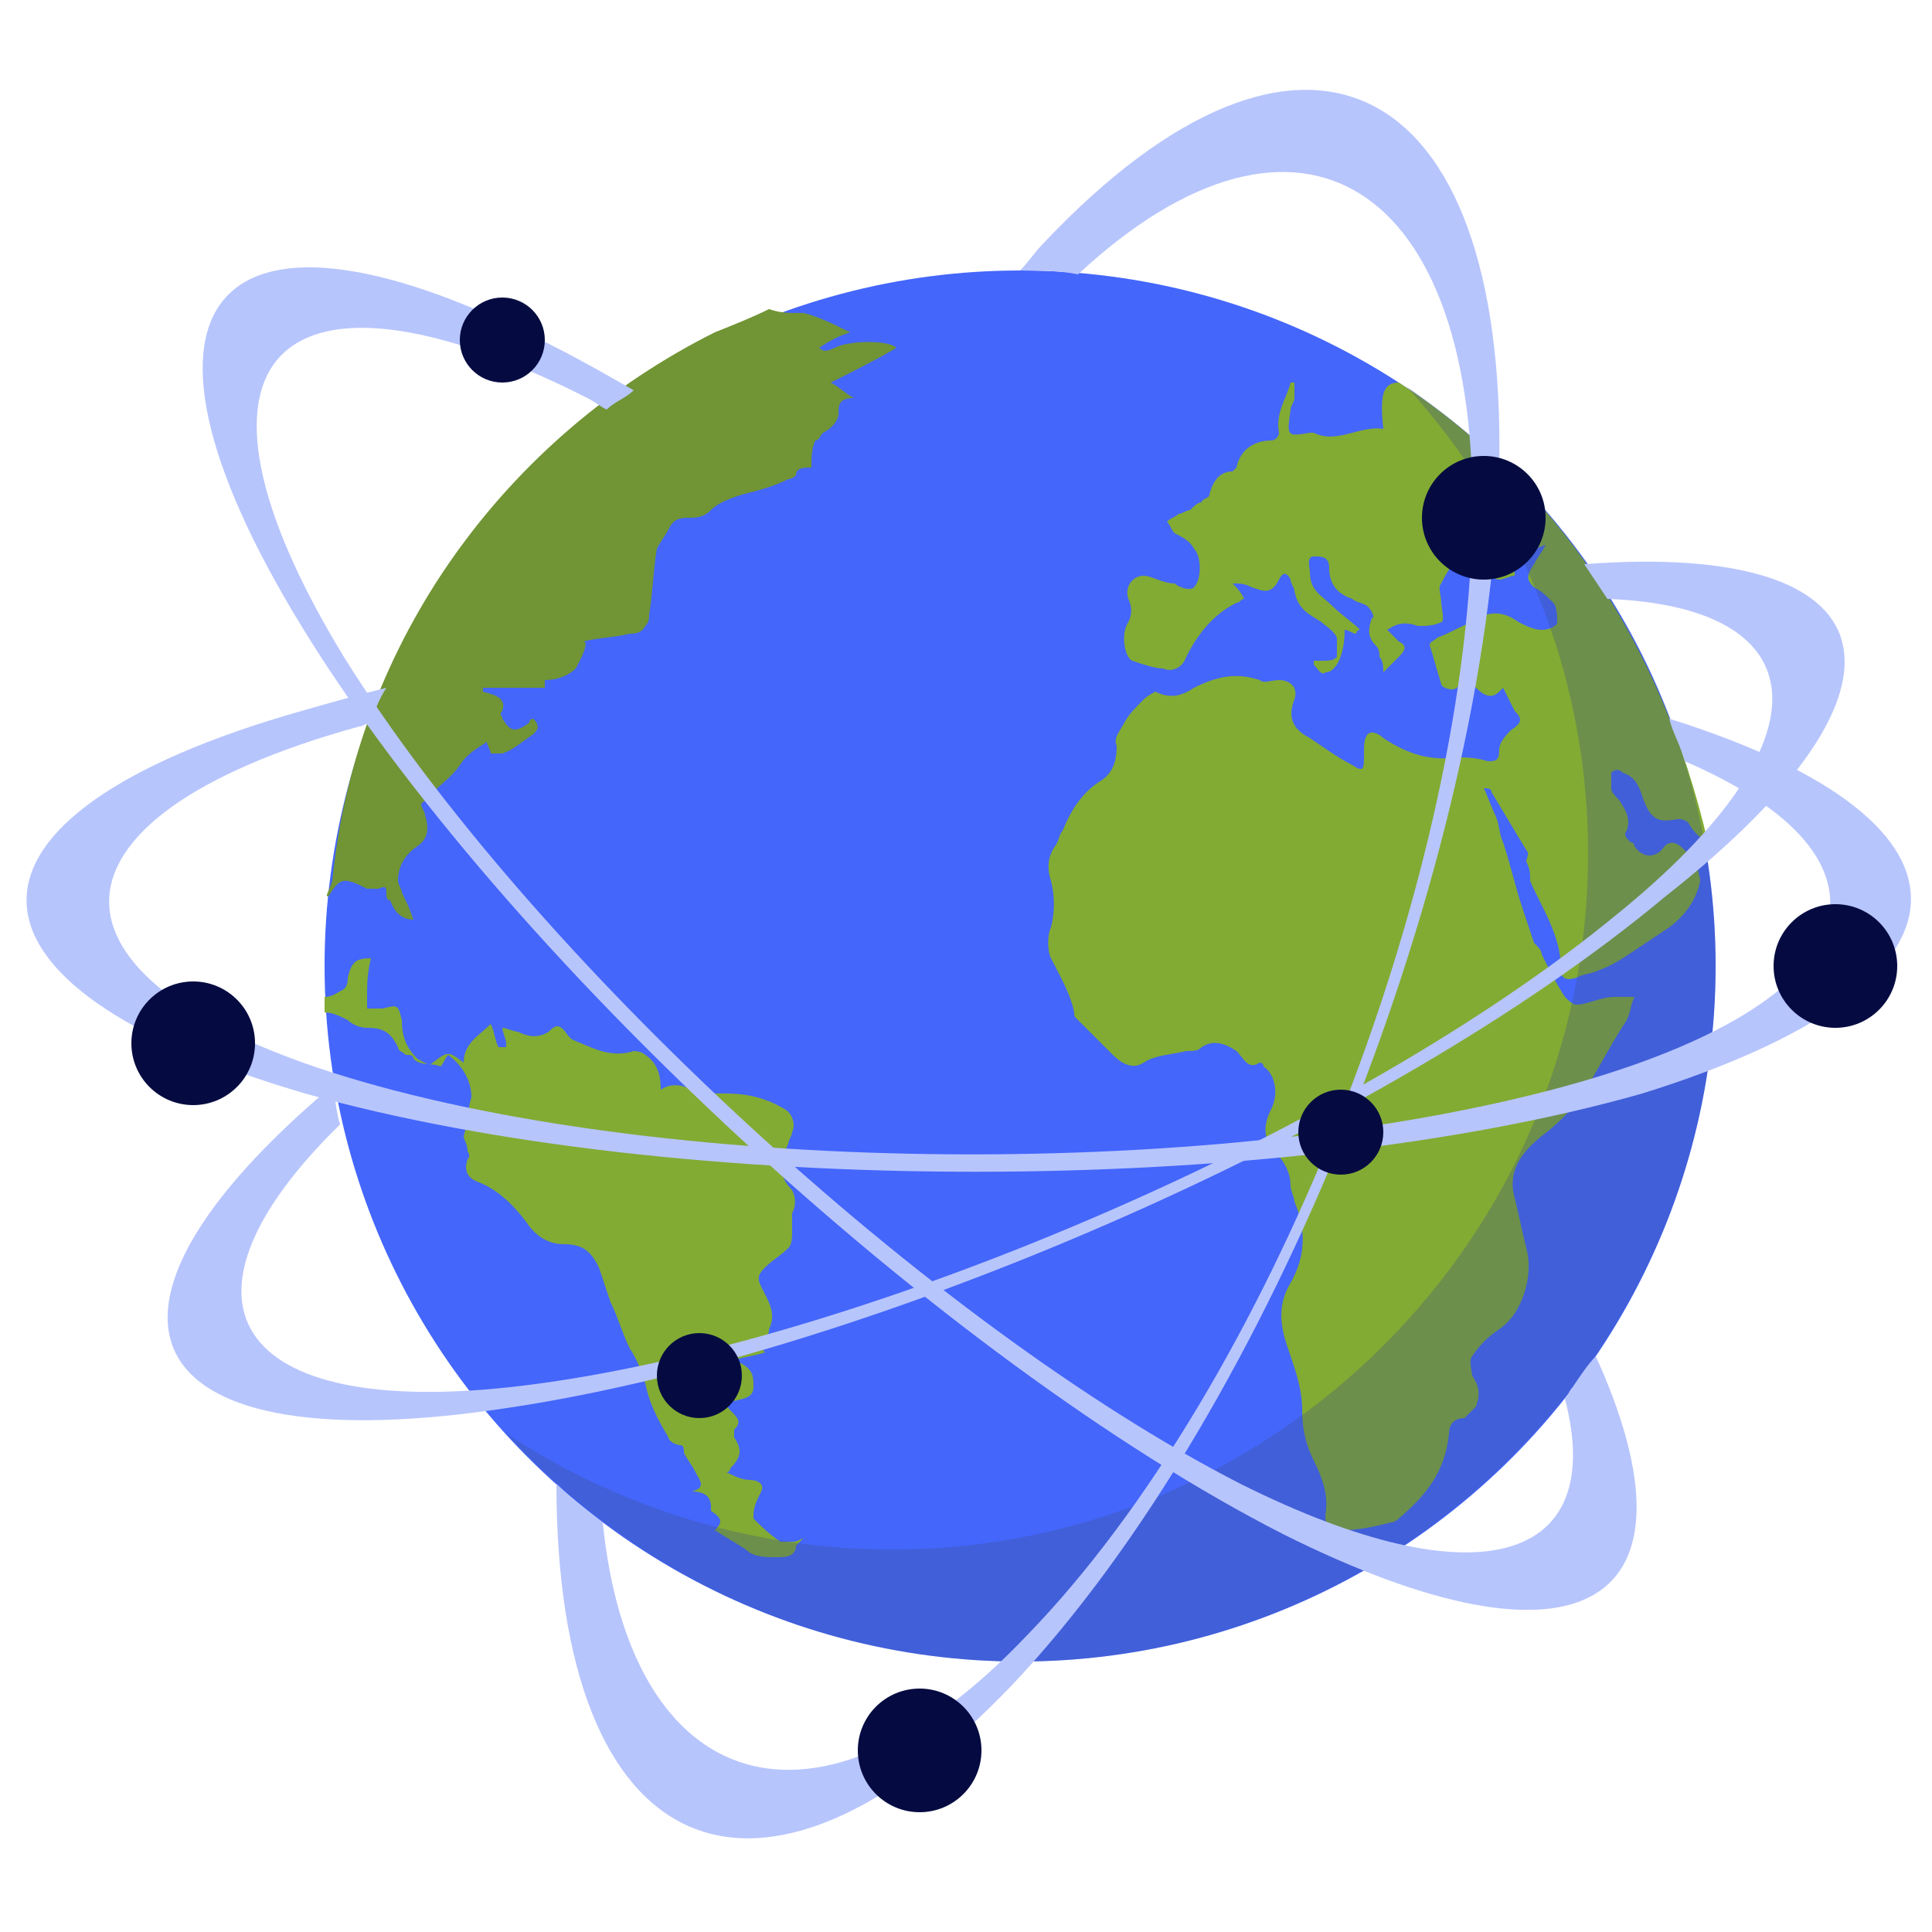 <?xml version="1.0" encoding="utf-8"?>
<!-- Generator: Adobe Illustrator 23.0.5, SVG Export Plug-In . SVG Version: 6.00 Build 0)  -->
<svg version="1.1" id="Layer_1" xmlns="http://www.w3.org/2000/svg" xmlns:xlink="http://www.w3.org/1999/xlink" x="0px" y="0px"
	 viewBox="0 0 50 50" style="enable-background:new 0 0 50 50;" xml:space="preserve">
<style type="text/css">
	.st0{fill:#4466FB;}
	.st1{fill:#82AB33;}
	.st2{opacity:0.3;}
	.st3{fill:#384E85;}
	.st4{fill:#719435;}
	.st5{fill:#B7C5FD;}
	.st6{fill:#050B41;}
</style>
<g>
	<g>
		<g>
			<circle class="st0" cx="26.4" cy="25" r="18"/>
			<path class="st1" d="M36.2,9.9c-0.4,0-0.5,0.3-0.4,1.2c-0.6-0.1-1.2,0.4-1.8,0.1c0,0-0.1,0-0.1,0c-0.6,0.1-0.6,0.1-0.5-0.6
				c0-0.1,0.1-0.2,0.1-0.3c0-0.1,0-0.3,0-0.4l-0.1,0c-0.1,0.4-0.4,0.8-0.3,1.3c0,0.1-0.1,0.2-0.2,0.2c-0.4,0-0.8,0.2-0.9,0.7
				c0,0-0.1,0.1-0.1,0.1c-0.3,0-0.5,0.2-0.6,0.6c0,0.1-0.2,0.1-0.2,0.2c-0.1,0-0.2,0.1-0.3,0.2c-0.1,0-0.2,0.1-0.3,0.1
				c-0.1,0.1-0.2,0.1-0.3,0.2c0.1,0.1,0.1,0.2,0.2,0.3c0.2,0.1,0.4,0.2,0.5,0.4c0.2,0.2,0.2,0.8,0,1c-0.1,0.1-0.4,0-0.5-0.1
				c-0.3,0-0.6-0.2-0.8-0.2c-0.3,0-0.5,0.3-0.4,0.6c0.1,0.2,0.1,0.4,0,0.6c-0.2,0.3-0.1,0.9,0.1,1c0.3,0.1,0.6,0.2,0.8,0.2
				c0.2,0.1,0.5,0,0.6-0.3c0.3-0.6,0.7-1.1,1.3-1.4c0.1,0,0.1-0.1,0.2-0.1c-0.1-0.2-0.2-0.3-0.3-0.4c0.2,0,0.3,0,0.5,0.1
				c0.3,0.1,0.5,0.2,0.7-0.2c0.1-0.2,0.2-0.2,0.3,0c0,0.1,0.1,0.2,0.1,0.3c0.1,0.5,0.4,0.6,0.7,0.8c0.1,0.1,0.3,0.2,0.4,0.4
				c0,0.1,0,0.4,0,0.5c-0.1,0.1-0.2,0.1-0.4,0.1l-0.2,0c0,0,0,0.1,0,0.1c0.1,0.1,0.2,0.3,0.3,0.2c0.3,0,0.5-0.5,0.5-1.1
				c0.1,0,0.2,0.1,0.3,0.1c0,0,0-0.1,0.1-0.1c-0.2-0.2-0.5-0.4-0.7-0.6c-0.3-0.3-0.6-0.4-0.6-0.9c0-0.1-0.1-0.4,0.1-0.4
				c0.2,0,0.4,0,0.4,0.3c0,0.5,0.3,0.7,0.6,0.8c0.1,0.1,0.3,0.1,0.4,0.2c0.1,0.1,0.2,0.3,0.1,0.3c-0.1,0.3-0.1,0.5,0.1,0.7
				c0.1,0.1,0.1,0.2,0.1,0.3c0.1,0.1,0.1,0.3,0.1,0.4c0.1-0.1,0.2-0.2,0.3-0.3c0,0,0.1-0.1,0.1-0.1c0.2-0.2,0.2-0.3,0-0.4
				c-0.1-0.1-0.2-0.2-0.3-0.3c0.3-0.2,0.5-0.2,0.8-0.1c0.2,0,0.4,0,0.6-0.1c0.1,0,0-0.4,0-0.5c0-0.2-0.1-0.4,0-0.5
				c0.1-0.2,0.2-0.4,0.4-0.6c0.1-0.2,0.3-0.3,0.4-0.3c0.2,0.1,0.3,0.3,0.4,0.5c0.1,0.1,0.1,0.3,0.3,0.3c0.1,0,0.3-0.1,0.4-0.1
				c0-0.1,0-0.1,0-0.1c-0.2-0.1-0.3-0.1-0.5-0.2l0-0.1c0.4-0.1,0.8-0.2,1.3-0.4c-0.1,0.2-0.2,0.3-0.3,0.5c-0.2,0.3-0.2,0.4,0,0.6
				c0.2,0.1,0.3,0.2,0.5,0.4c0.1,0.1,0.1,0.4,0.1,0.5c0,0.1-0.2,0.2-0.4,0.2c-0.2,0-0.4-0.1-0.6-0.2c-0.4-0.3-0.8-0.3-1.2,0
				c-0.3,0.1-0.6,0.3-0.9,0.4c-0.1,0.1-0.2,0.1-0.2,0.2c0.1,0.3,0.2,0.7,0.3,1c0,0.1,0.3,0.2,0.4,0.1c0.2-0.2,0.3-0.1,0.5,0
				c0.2,0.2,0.4,0.3,0.6,0.1c0.1-0.1,0.1-0.1,0.1-0.1c0.1,0.2,0.2,0.4,0.3,0.6c0.2,0.2,0.2,0.3-0.1,0.5c-0.1,0.1-0.3,0.3-0.3,0.5
				c0,0.3-0.1,0.3-0.3,0.3c-0.3-0.1-0.6-0.1-0.8-0.1c-0.7,0.1-1.3-0.1-1.9-0.5c-0.1-0.1-0.3-0.2-0.4-0.1c-0.1,0.1-0.1,0.3-0.1,0.5
				c0,0.4,0,0.5-0.3,0.3c-0.4-0.2-0.8-0.5-1.1-0.7c-0.4-0.2-0.6-0.5-0.4-1c0.1-0.3-0.1-0.5-0.4-0.5c-0.2,0-0.4,0.1-0.5,0
				c-0.6-0.2-1.1-0.1-1.7,0.2c-0.3,0.2-0.6,0.3-1,0.1c0,0-0.2,0.1-0.3,0.2c-0.2,0.2-0.4,0.4-0.5,0.6c-0.1,0.2-0.3,0.4-0.2,0.6
				c0,0.4-0.1,0.7-0.4,0.9c-0.5,0.3-0.8,0.8-1,1.3c-0.1,0.1-0.1,0.3-0.2,0.4c-0.2,0.3-0.2,0.6-0.1,0.9c0.1,0.4,0.1,0.8,0,1.2
				c-0.1,0.2-0.1,0.6,0,0.8c0.2,0.4,0.5,0.9,0.6,1.4c0,0.1,0,0.1,0.1,0.2c0.3,0.3,0.6,0.6,0.9,0.9c0.2,0.2,0.5,0.4,0.8,0.2
				c0.3-0.2,0.7-0.2,1.1-0.3c0.2,0,0.3,0,0.4-0.1c0.3-0.2,0.6-0.1,0.9,0.1c0.2,0.2,0.3,0.5,0.6,0.3c0,0,0.1,0,0.1,0.1
				c0.3,0.2,0.4,0.7,0.2,1.1c-0.2,0.4-0.2,0.7,0,1c0.3,0.3,0.5,0.6,0.5,1c0,0.1,0.1,0.3,0.1,0.4c0.3,0.7,0.3,1.4-0.1,2.1
				c-0.3,0.5-0.3,1-0.1,1.6c0.2,0.6,0.4,1.1,0.4,1.7c0,0.5,0.1,0.9,0.3,1.3c0.2,0.4,0.4,0.9,0.3,1.4c0,0.4,0.1,0.5,0.4,0.4
				c0.5,0,0.9-0.1,1.3-0.2c0.1,0,0.2-0.1,0.2-0.1c0.7-0.6,1.2-1.2,1.3-2.2c0-0.3,0.2-0.4,0.4-0.4c0.1-0.1,0.2-0.2,0.3-0.3
				c0.1-0.3,0.1-0.5-0.1-0.8c0-0.1-0.1-0.4,0-0.5c0.2-0.3,0.4-0.5,0.7-0.7c0.6-0.4,0.9-1.4,0.7-2.1c-0.1-0.4-0.2-0.9-0.3-1.3
				c-0.2-0.7,0.2-1.2,0.7-1.6c0.4-0.3,0.7-0.6,1-1c0.4-0.6,0.8-1.4,1.2-2c0.1-0.2,0.1-0.4,0.2-0.6c-0.2,0-0.4,0-0.5,0
				c-0.4,0-0.7,0.2-1,0.2c-0.1,0-0.2-0.1-0.3-0.2c-0.2-0.3-0.4-0.7-0.6-1.1c0-0.1-0.1-0.2-0.2-0.3c-0.1-0.3-0.2-0.6-0.3-0.9
				c-0.2-0.6-0.3-1.1-0.5-1.7c-0.1-0.2-0.1-0.5-0.2-0.7c-0.1-0.2-0.2-0.5-0.3-0.7c0.1,0,0.2,0,0.2,0.1c0.3,0.5,0.6,1,0.9,1.5
				c0.1,0.1,0,0.2,0,0.3c0.1,0.2,0.1,0.3,0.1,0.5c0.3,0.7,0.8,1.4,0.8,2.3c0,0.2,0.1,0.3,0.4,0.2c0.2-0.1,0.4-0.1,0.6-0.2
				c0.3-0.1,0.6-0.3,0.9-0.5c0.3-0.2,0.6-0.4,0.9-0.6c0.4-0.3,0.7-0.7,0.8-1.2c0-0.1-0.1-0.4-0.1-0.5c-0.1-0.1-0.2-0.2-0.3-0.3
				c-0.2-0.2-0.4-0.3-0.6,0c-0.2,0.2-0.5,0.2-0.7-0.1c0-0.1-0.1-0.1-0.1-0.1c-0.1-0.1-0.2-0.2-0.1-0.3c0.1-0.3,0-0.5-0.2-0.8
				c-0.1-0.1-0.2-0.2-0.2-0.3c0-0.1,0-0.3,0-0.4c0.1-0.1,0.2-0.1,0.3,0c0.3,0.1,0.4,0.3,0.5,0.6c0.2,0.6,0.4,0.7,0.9,0.6
				c0.1,0,0.2,0,0.3,0.1c0.1,0.2,0.3,0.4,0.5,0.5C43,16.6,40.2,12.5,36.2,9.9z"/>
			<g>
				<g>
					<path class="st1" d="M9.5,26.6c0.4,0,0.6,0.1,0.8,0.5c0,0.1,0.1,0.1,0.2,0.2c0.1,0,0.2,0,0.2,0.1c0.2,0.2,0.5,0.1,0.7,0.2
						c0.1-0.1,0.1-0.2,0.2-0.3c0.4,0.3,0.6,0.7,0.6,1.1c-0.1,0.3-0.1,0.7-0.2,1c0,0.1,0.1,0.2,0.1,0.4c0,0,0.1,0.1,0,0.2
						c-0.1,0.3,0,0.5,0.3,0.6c0.5,0.2,0.9,0.6,1.2,1c0.2,0.3,0.5,0.6,1,0.6c0.5,0,0.7,0.2,0.9,0.6c0.1,0.3,0.2,0.6,0.3,0.9
						c0.2,0.4,0.3,0.8,0.5,1.2c0.2,0.3,0.3,0.6,0.4,0.9c0.1,0.5,0.3,0.9,0.6,1.4c0,0.1,0.2,0.2,0.3,0.2c0.1,0,0.1,0.1,0.1,0.2
						c0.1,0.2,0.2,0.3,0.3,0.5c0.1,0.2,0.3,0.4-0.1,0.5c0.3,0,0.5,0.1,0.5,0.4c0,0,0,0,0,0.1c0.3,0.2,0.3,0.3,0.1,0.5
						c0.3,0.2,0.5,0.3,0.8,0.5c0.2,0.2,0.5,0.2,0.8,0.2c0.2,0,0.5,0,0.5-0.3c0,0,0.1-0.1,0.1-0.1c0.1-0.1,0.1-0.1,0.2-0.1
						c-0.2,0-0.2,0.1-0.4,0.1c-0.1,0-0.2,0-0.3,0c-0.3-0.2-0.5-0.4-0.7-0.6c0,0,0-0.1,0-0.1c0-0.2,0.1-0.4,0.2-0.6
						c0.1-0.2-0.1-0.3-0.3-0.3c-0.2,0-0.4-0.1-0.6-0.2c0.1,0,0.1-0.1,0.1-0.1c0.3-0.3,0.3-0.5,0.1-0.8c0-0.1,0-0.2,0-0.2
						c0.2-0.2,0.1-0.3-0.1-0.5c0,0-0.1-0.1-0.1-0.2c0.4-0.1,0.7-0.1,0.7-0.4c0-0.3,0-0.5-0.5-0.7c0.3-0.1,0.5-0.1,0.8-0.2
						c-0.2-0.2-0.2-0.3,0-0.4c0.1-0.1,0.1-0.1,0.1-0.2c0.2-0.4,0-0.7-0.2-1.1c-0.1-0.2-0.1-0.3,0.1-0.5c0.2-0.2,0.4-0.3,0.6-0.5
						c0.1-0.1,0.1-0.3,0.1-0.4c0-0.2,0-0.4,0-0.5c0.1-0.2,0.1-0.4,0-0.6c-0.4-0.4-0.3-0.8-0.1-1.2c0-0.1,0.1-0.2,0.1-0.3
						c0.1-0.2,0-0.5-0.2-0.6c-0.5-0.3-1-0.4-1.5-0.4c-0.3,0-0.6,0-0.9-0.1c-0.2-0.1-0.5-0.2-0.8,0c0-0.4-0.1-0.7-0.4-0.9
						c-0.1-0.1-0.3-0.1-0.3-0.1c-0.6,0.2-1.1-0.1-1.6-0.3c0,0-0.1-0.1-0.1-0.1c-0.2-0.3-0.3-0.3-0.5-0.1c-0.3,0.2-0.6,0.1-0.8,0
						c-0.1,0-0.3-0.1-0.4-0.1c0,0.1,0.1,0.3,0.1,0.4c0,0,0,0,0,0.1c-0.1,0-0.1,0-0.2,0c-0.1-0.2-0.1-0.4-0.2-0.6
						c-0.3,0.3-0.7,0.5-0.7,1c-0.4-0.3-0.4-0.3-0.8,0c-0.1,0.1-0.2,0-0.4-0.1c-0.3-0.3-0.4-0.6-0.4-1c-0.1-0.4-0.1-0.4-0.5-0.3
						c-0.1,0-0.1,0-0.1,0c-0.1,0-0.2,0-0.3,0c0-0.1,0-0.2,0-0.3c0-0.3,0-0.6,0.1-1c-0.4,0-0.5,0.1-0.6,0.5c0,0.1,0,0.2-0.1,0.3
						c-0.2,0.1-0.3,0.2-0.5,0.2c0,0.1,0,0.3,0,0.4c0.2,0,0.4,0.1,0.6,0.2C9.1,26.5,9.3,26.6,9.5,26.6z"/>
				</g>
			</g>
			<g class="st2">
				<path class="st3" d="M36.4,10c2.9,3.2,4.7,7.4,4.7,12.1c0,9.9-8.1,18-18,18c-3.7,0-7.1-1.1-10-3c3.3,3.6,8,5.9,13.3,5.9
					c9.9,0,18-8.1,18-18C44.4,18.8,41.2,13.3,36.4,10z"/>
			</g>
			<g>
				<g>
					<path class="st4" d="M8.5,23.2c0.3-0.5,0.4-0.5,1-0.2c0.1,0,0.2,0,0.3,0c0.2-0.1,0.2,0,0.2,0.1c0,0.1,0,0.2,0.1,0.2
						c0.1,0.3,0.3,0.5,0.6,0.5c-0.1-0.3-0.2-0.5-0.3-0.7c0-0.1-0.1-0.2-0.1-0.3c0-0.4,0.2-0.7,0.5-0.9c0.3-0.2,0.3-0.5,0.2-0.8
						c0-0.1-0.1-0.2-0.1-0.3c0.1-0.1,0.2-0.1,0.2-0.2c0.3-0.3,0.6-0.5,0.8-0.8c0.2-0.3,0.4-0.4,0.7-0.6c0,0.1,0.1,0.2,0.1,0.3
						c0.1,0,0.2,0,0.3,0c0.3-0.1,0.5-0.3,0.8-0.5c0.1-0.1,0.2-0.2,0-0.4c0,0-0.1,0-0.1,0.1c-0.4,0.3-0.5,0.2-0.7-0.1
						c0-0.1-0.1-0.1,0-0.2c0.1-0.3-0.1-0.4-0.5-0.5c0,0,0,0,0-0.1c0.3,0,0.5,0,0.8,0c0.2,0,0.5,0,0.8,0c0-0.1,0-0.2,0-0.2
						c0.3,0,0.6-0.1,0.8-0.3c0,0,0.4-0.7,0.2-0.7c0.4-0.1,0.8-0.1,1.2-0.2c0.1,0,0.3,0,0.4-0.2c0.1-0.1,0.1-0.2,0.1-0.3
						c0.1-0.6,0.1-1.1,0.2-1.7c0.1-0.2,0.2-0.3,0.3-0.5c0.1-0.2,0.2-0.3,0.5-0.3c0.2,0,0.4,0,0.6-0.2c0.2-0.2,0.5-0.3,0.8-0.4
						c0.4-0.1,0.8-0.2,1.2-0.4c0.1,0,0.2-0.1,0.2-0.1c0-0.2,0.2-0.2,0.4-0.2c0-0.2,0-0.5,0.1-0.7c0.1,0,0.1-0.1,0.2-0.2
						c0.2-0.1,0.4-0.3,0.4-0.5c0-0.2,0-0.4,0.4-0.4c-0.2-0.1-0.4-0.3-0.6-0.4c0.6-0.3,1.2-0.6,1.7-0.9c-0.2-0.2-1.2-0.2-1.6,0
						c-0.2,0.1-0.3,0.1-0.4,0c0.3-0.2,0.5-0.3,0.8-0.4c-0.4-0.2-0.8-0.4-1.2-0.5c0,0,0,0-0.1,0c-0.3,0-0.5,0-0.8-0.1
						c-0.4,0.2-0.9,0.4-1.4,0.6c-5.4,2.7-9.3,8-9.9,14.2C8.5,23.1,8.4,23.2,8.5,23.2L8.5,23.2L8.5,23.2z"/>
				</g>
			</g>
		</g>
	</g>
	<g>
		<path class="st5" d="M43.2,18.6c0.1,0.4,0.3,0.7,0.4,1.1c5.8,2.5,4.9,6.1-2.7,8.3c-8.7,2.5-22.8,2.5-31.5,0
			c-8.7-2.5-8.8-6.8-0.1-9.2c0.1,0,0.2-0.1,0.3-0.1c0.1-0.3,0.2-0.6,0.4-0.9c-0.8,0.2-1.5,0.4-2.2,0.6c-9.5,2.7-9.5,7.1,0.1,9.9
			c9.6,2.7,25.1,2.7,34.6,0C51.5,25.5,51.8,21.3,43.2,18.6z"/>
	</g>
	<g>
		<path class="st5" d="M40.7,35.9c-0.1,0.1-0.1,0.2-0.2,0.3c1.1,4.2-2.2,5.3-8.4,2.2c-8-4.1-18.4-13.7-23.2-21.4
			c-4.7-7.7-1.8-10.8,6.3-6.7c0.2,0.1,0.3,0.2,0.5,0.3c0.2-0.2,0.5-0.3,0.7-0.5c-0.7-0.4-1.4-0.8-2-1.1C5.6,4.4,2.6,7.7,7.8,16.2
			c5.2,8.5,16.6,19,25.4,23.5c7.8,3.9,11,1.8,8.1-4.6C41.1,35.3,40.9,35.6,40.7,35.9z"/>
	</g>
	<g>
		<path class="st5" d="M27,6.3c-0.2,0.2-0.4,0.5-0.6,0.7c0.5,0,1,0,1.5,0.1c5.7-5.3,10.4-2.4,10.2,6.5c-0.2,9.4-5.3,22.3-11.5,28.7
			c-5.5,5.8-10.3,4.1-11-2.9c-0.4-0.3-0.8-0.6-1.2-1c0,9.8,5.2,12.1,11.8,5.2c6.7-7.1,12.3-21.2,12.6-31.5C39,1.9,33.7-0.8,27,6.3z"
			/>
	</g>
	<g>
		<path class="st5" d="M41,14.6c0.2,0.3,0.4,0.6,0.6,0.9c5.4,0.2,5.9,3.6,0.2,8.2c-6.7,5.5-19.1,10.9-27.8,12.1
			c-7.9,1.1-10-2-5.2-6.7c-0.1-0.3-0.1-0.6-0.2-1c-7,5.9-5.2,9.7,4.1,8.4c9.5-1.3,23.1-7.2,30.4-13.3C50.1,17.7,49,14,41,14.6z"/>
	</g>
	<g>
		<g>
			<circle class="st6" cx="18.1" cy="35.6" r="1.1"/>
		</g>
	</g>
	<g>
		<g>
			<circle class="st6" cx="5" cy="27" r="1.6"/>
		</g>
	</g>
	<g>
		<g>
			<circle class="st6" cx="13" cy="8.8" r="1.1"/>
		</g>
	</g>
	<g>
		<g>
			<circle class="st6" cx="38.4" cy="13.4" r="1.6"/>
		</g>
	</g>
	<g>
		<g>
			<circle class="st6" cx="34.7" cy="29.3" r="1.1"/>
		</g>
	</g>
	<g>
		<g>
			<circle class="st6" cx="47.5" cy="25" r="1.6"/>
		</g>
	</g>
	<g>
		<g>
			<circle class="st6" cx="23.8" cy="45.3" r="1.6"/>
		</g>
	</g>
</g>
</svg>

